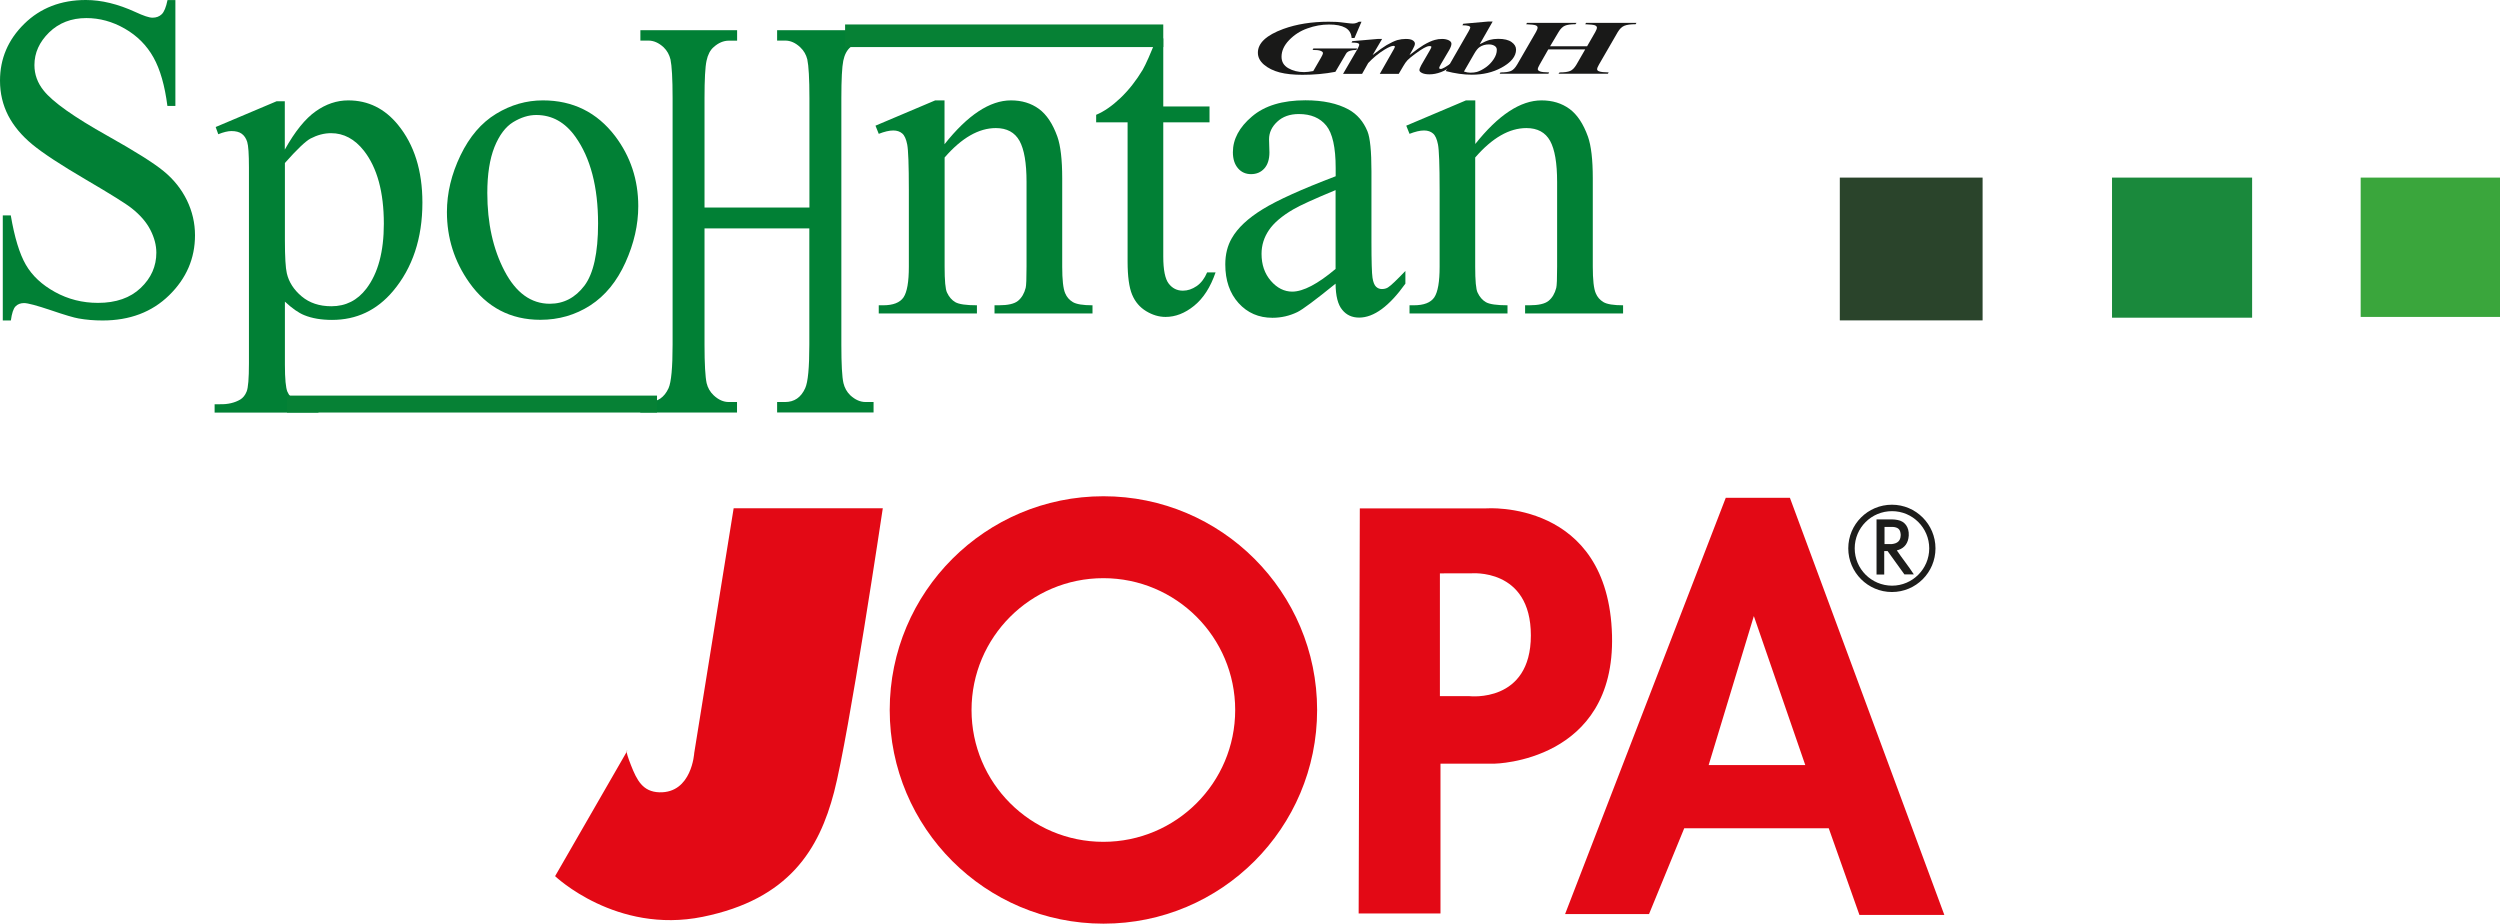 <?xml version="1.0" encoding="UTF-8"?>
<svg xmlns="http://www.w3.org/2000/svg" xmlns:xlink="http://www.w3.org/1999/xlink" version="1.1" id="Ebene_1" x="0px" y="0px" viewBox="0 0 260 96.07" style="enable-background:new 0 0 260 96.07;" xml:space="preserve">
<style type="text/css">
	.st0{fill:#1D1D1B;}
	.st1{fill:#E30915;}
	.st2{clip-path:url(#SVGID_00000158011284644860524970000010749289175426919322_);fill:#018035;}
	.st3{fill:#018035;}
	.st4{fill:#2A442B;}
	.st5{fill:#1A893C;}
	.st6{fill:#3AA63C;}
	.st7{fill:#191918;}
	
		.st8{clip-path:url(#SVGID_00000102525491724669449690000012286156744236879498_);fill:none;stroke:#068135;stroke-width:2.352;stroke-miterlimit:10;}
</style>
<g>
	<path class="st0" d="M196.76,61.57c2.5,0,4.53-2.03,4.53-4.54c0-2.5-2.03-4.54-4.53-4.54c-2.51,0-4.54,2.03-4.54,4.54   C192.22,59.53,194.26,61.57,196.76,61.57 M192.89,57.03c0-2.14,1.73-3.87,3.88-3.87c2.14,0,3.87,1.74,3.87,3.87   c0,2.14-1.74,3.88-3.87,3.88C194.62,60.9,192.89,59.17,192.89,57.03"></path>
	<path class="st1" d="M57.73,91.12c0,0,6.34,6.06,15.35,4.23c9.01-1.83,12.11-7.04,13.66-12.96c1.55-5.92,5.07-29.53,5.07-29.53   H76.3l-4.1,25.45c0,0-0.24,4.18-3.62,4.09c-1.74-0.05-2.35-1.27-2.96-2.82c-0.69-1.75-0.38-1.5-0.38-1.5L57.73,91.12z"></path>
	<path class="st1" d="M149.75,59.63V72.4h3.07c0,0,6.39,0.75,6.39-6.32s-6.26-6.45-6.26-6.45H149.75z M141.42,52.87h13.15   c0,0,12.71-0.94,13.08,13.21c0.35,13.16-12.21,13.34-12.21,13.34h-5.63V95h-8.51L141.42,52.87z"></path>
	<path class="st1" d="M177.7,79.57h10.05l-5.35-15.5L177.7,79.57z M179.48,51.77h6.67l16.06,43.38h-8.83l-3.19-9.01h-15.03   l-3.66,8.92h-8.73L179.48,51.77z"></path>
	<path class="st0" d="M196.63,56.59c0.05,0,0.09-0.01,0.15-0.01c0.57-0.07,0.87-0.34,0.89-0.89c0.01-0.07,0-0.13-0.01-0.2   c-0.05-0.45-0.28-0.65-0.8-0.69h-0.07h-0.8v1.78H196.63z M195.17,54.02h1.66c0.15,0,0.32,0.02,0.53,0.06   c0.72,0.13,1.2,0.72,1.15,1.62c-0.05,0.78-0.43,1.27-1.04,1.48l-0.2,0.06c0.56,0.84,1.23,1.65,1.77,2.5h-0.98l-1.75-2.43h-0.35   v2.44h-0.8V54.02z"></path>
	<path class="st1" d="M128.46,73.84c0,7.57-6.14,13.71-13.71,13.71c-7.57,0-13.71-6.14-13.71-13.71c0-7.57,6.14-13.71,13.71-13.71   C122.32,60.13,128.46,66.27,128.46,73.84 M136.98,73.84c0-12.27-9.95-22.23-22.22-22.23c-12.27,0-22.23,9.95-22.23,22.23   c0,12.27,9.95,22.22,22.23,22.22C127.03,96.07,136.98,86.11,136.98,73.84"></path>
</g>
<g>
	<defs>
		<rect id="SVGID_1_" width="260" height="42.9"></rect>
	</defs>
	<clipPath id="SVGID_00000023984012856689888890000009167705477262133182_">
		<use xlink:href="#SVGID_1_" style="overflow:visible;"></use>
	</clipPath>
	<path style="clip-path:url(#SVGID_00000023984012856689888890000009167705477262133182_);fill:#018035;" d="M18.24,0v11.02h-0.83   c-0.27-2.12-0.75-3.8-1.45-5.05c-0.7-1.25-1.69-2.25-2.98-2.99c-1.29-0.74-2.62-1.1-4-1.1c-1.56,0-2.85,0.5-3.87,1.49   c-1.02,1-1.53,2.13-1.53,3.4c0,0.97,0.32,1.86,0.97,2.66c0.93,1.17,3.14,2.74,6.64,4.7c2.85,1.6,4.8,2.82,5.84,3.68   c1.04,0.85,1.84,1.86,2.41,3.02c0.56,1.16,0.84,2.37,0.84,3.64c0,2.41-0.9,4.49-2.69,6.24c-1.79,1.75-4.1,2.62-6.92,2.62   c-0.88,0-1.72-0.07-2.5-0.21c-0.47-0.08-1.43-0.36-2.89-0.86c-1.46-0.49-2.39-0.74-2.78-0.74c-0.37,0-0.67,0.12-0.89,0.35   c-0.22,0.23-0.38,0.72-0.48,1.46H0.29V22.4h0.83c0.39,2.29,0.91,4,1.57,5.14c0.66,1.14,1.67,2.08,3.03,2.83   c1.36,0.75,2.85,1.13,4.47,1.13c1.87,0,3.36-0.52,4.44-1.55c1.09-1.03,1.63-2.26,1.63-3.67c0-0.78-0.21-1.57-0.62-2.37   c-0.41-0.8-1.05-1.54-1.92-2.23c-0.58-0.47-2.18-1.47-4.79-3c-2.61-1.53-4.47-2.75-5.57-3.66c-1.1-0.91-1.94-1.91-2.51-3.01   C0.29,10.91,0,9.71,0,8.39C0,6.1,0.84,4.13,2.52,2.48C4.2,0.83,6.34,0,8.93,0c1.62,0,3.34,0.42,5.15,1.25   c0.84,0.39,1.43,0.59,1.78,0.59c0.39,0,0.71-0.12,0.96-0.36c0.25-0.24,0.45-0.73,0.6-1.47H18.24z"></path>
</g>
<g>
	<path class="st3" d="M22.43,13.21l6.34-2.68h0.85v5.03c1.06-1.9,2.13-3.22,3.21-3.98c1.07-0.76,2.2-1.14,3.39-1.14   c2.07,0,3.79,0.85,5.17,2.54c1.69,2.07,2.54,4.76,2.54,8.09c0,3.71-1.02,6.79-3.06,9.21c-1.68,1.99-3.79,2.99-6.34,2.99   c-1.11,0-2.07-0.16-2.88-0.49c-0.6-0.24-1.27-0.71-2.02-1.41v6.56c0,1.47,0.09,2.41,0.26,2.81c0.17,0.4,0.47,0.72,0.9,0.95   c0.43,0.23,1.2,0.35,2.33,0.35v0.87h-10.8v-0.87h0.56c0.82,0.02,1.53-0.15,2.11-0.49c0.28-0.17,0.51-0.45,0.66-0.83   c0.16-0.38,0.24-1.36,0.24-2.93V17.42c0-1.39-0.06-2.28-0.18-2.66c-0.12-0.38-0.31-0.66-0.57-0.85c-0.26-0.19-0.62-0.28-1.07-0.28   c-0.36,0-0.82,0.11-1.37,0.33L22.43,13.21z M29.63,16.95v8.04c0,1.74,0.07,2.88,0.2,3.43c0.21,0.91,0.72,1.71,1.54,2.4   c0.82,0.69,1.85,1.03,3.09,1.03c1.5,0,2.71-0.61,3.64-1.83c1.22-1.6,1.82-3.85,1.82-6.75c0-3.29-0.69-5.82-2.07-7.59   c-0.96-1.22-2.1-1.83-3.42-1.83c-0.72,0-1.43,0.19-2.14,0.56C31.77,14.69,30.88,15.54,29.63,16.95"></path>
	<path class="st3" d="M56.46,10.44c3.12,0,5.62,1.24,7.51,3.71c1.6,2.12,2.41,4.54,2.41,7.29c0,1.93-0.44,3.88-1.33,5.85   c-0.89,1.97-2.1,3.46-3.66,4.47c-1.55,1-3.28,1.5-5.19,1.5c-3.1,0-5.57-1.29-7.4-3.88c-1.54-2.18-2.32-4.62-2.32-7.33   c0-1.97,0.47-3.94,1.41-5.89c0.94-1.95,2.17-3.39,3.7-4.32C53.13,10.9,54.75,10.44,56.46,10.44 M55.77,11.96   c-0.8,0-1.59,0.25-2.4,0.74c-0.8,0.49-1.45,1.36-1.95,2.6c-0.49,1.24-0.74,2.83-0.74,4.77c0,3.13,0.6,5.84,1.79,8.11   c1.19,2.27,2.76,3.41,4.71,3.41c1.45,0,2.65-0.63,3.6-1.88c0.94-1.25,1.42-3.41,1.42-6.46c0-3.82-0.79-6.83-2.36-9.03   C58.77,12.72,57.42,11.96,55.77,11.96"></path>
	<path class="st3" d="M73.27,21.58h10.91V10.2c0-2.03-0.08-3.37-0.22-4.02c-0.12-0.49-0.36-0.91-0.73-1.26   c-0.5-0.47-1.02-0.7-1.58-0.7h-0.83V3.14h10.04v1.09h-0.83c-0.55,0-1.08,0.22-1.58,0.67c-0.37,0.31-0.62,0.79-0.75,1.42   c-0.13,0.64-0.2,1.93-0.2,3.89v25.65c0,2.01,0.07,3.34,0.22,3.99c0.12,0.49,0.35,0.91,0.71,1.26c0.51,0.47,1.04,0.7,1.59,0.7h0.83   v1.09H80.82v-1.09h0.83c0.96,0,1.66-0.48,2.09-1.44c0.29-0.63,0.43-2.13,0.43-4.52V23.75H73.27v12.11c0,2.01,0.08,3.34,0.22,3.99   c0.12,0.49,0.36,0.91,0.73,1.26c0.5,0.47,1.02,0.7,1.58,0.7h0.85v1.09H66.59v-1.09h0.83c0.97,0,1.67-0.48,2.11-1.44   c0.28-0.63,0.42-2.13,0.42-4.52V10.2c0-2.03-0.08-3.37-0.22-4.02c-0.12-0.49-0.35-0.91-0.71-1.26c-0.51-0.47-1.04-0.7-1.59-0.7   h-0.83V3.14h10.06v1.09H75.8c-0.55,0-1.08,0.22-1.58,0.67c-0.36,0.31-0.61,0.79-0.74,1.42c-0.14,0.64-0.21,1.93-0.21,3.89V21.58z"></path>
	<path class="st3" d="M98.23,15c2.41-3.04,4.72-4.56,6.91-4.56c1.12,0,2.09,0.29,2.9,0.88c0.81,0.59,1.45,1.56,1.93,2.9   c0.33,0.94,0.5,2.38,0.5,4.32v9.19c0,1.36,0.1,2.29,0.31,2.77c0.16,0.39,0.43,0.7,0.8,0.92c0.37,0.22,1.05,0.33,2.04,0.33v0.85   h-10.19v-0.85h0.43c0.96,0,1.63-0.15,2.01-0.46c0.38-0.31,0.65-0.76,0.8-1.35c0.06-0.23,0.09-0.97,0.09-2.21v-8.81   c0-1.96-0.24-3.38-0.73-4.27c-0.49-0.88-1.31-1.33-2.46-1.33c-1.78,0-3.56,1.02-5.33,3.06v11.35c0,1.46,0.08,2.36,0.25,2.7   c0.21,0.45,0.5,0.79,0.87,1c0.37,0.21,1.11,0.32,2.24,0.32v0.85H91.39v-0.85h0.45c1.05,0,1.76-0.28,2.13-0.83   c0.37-0.56,0.55-1.62,0.55-3.18v-7.99c0-2.59-0.06-4.16-0.17-4.72c-0.11-0.56-0.28-0.95-0.52-1.15c-0.23-0.2-0.54-0.31-0.93-0.31   c-0.42,0-0.92,0.12-1.51,0.35l-0.34-0.85l6.21-2.63h0.97V15z"></path>
	<path class="st3" d="M120.98,4v7.07h4.81v1.65h-4.81v13.96c0,1.39,0.19,2.33,0.57,2.82c0.38,0.49,0.87,0.73,1.47,0.73   c0.5,0,0.97-0.16,1.44-0.48c0.46-0.32,0.82-0.8,1.08-1.42h0.88c-0.53,1.54-1.27,2.69-2.23,3.47c-0.96,0.78-1.95,1.16-2.97,1.16   c-0.69,0-1.36-0.2-2.02-0.6c-0.66-0.4-1.15-0.97-1.46-1.72c-0.31-0.74-0.47-1.89-0.47-3.44V12.72H114v-0.78   c0.82-0.34,1.67-0.93,2.53-1.75c0.86-0.82,1.63-1.8,2.31-2.93c0.34-0.6,0.82-1.68,1.44-3.27H120.98z"></path>
	<path class="st3" d="M138.9,29.5c-2.11,1.71-3.44,2.7-3.98,2.96c-0.81,0.39-1.67,0.59-2.59,0.59c-1.42,0-2.6-0.51-3.52-1.53   c-0.92-1.02-1.38-2.36-1.38-4.02c0-1.05,0.23-1.96,0.68-2.73c0.61-1.07,1.68-2.07,3.21-3.01c1.52-0.94,4.05-2.08,7.59-3.43v-0.85   c0-2.15-0.33-3.62-0.98-4.42c-0.65-0.8-1.6-1.2-2.85-1.2c-0.94,0-1.69,0.27-2.25,0.8c-0.57,0.53-0.85,1.14-0.85,1.83l0.04,1.36   c0,0.72-0.18,1.28-0.53,1.67c-0.35,0.39-0.81,0.59-1.38,0.59c-0.55,0-1.01-0.2-1.36-0.61c-0.35-0.41-0.53-0.96-0.53-1.67   c0-1.35,0.66-2.59,1.98-3.71c1.32-1.13,3.17-1.69,5.56-1.69c1.83,0,3.33,0.32,4.5,0.96c0.88,0.49,1.54,1.25,1.96,2.28   c0.27,0.67,0.41,2.05,0.41,4.14v7.31c0,2.05,0.04,3.31,0.11,3.77c0.07,0.46,0.2,0.77,0.37,0.93c0.17,0.16,0.37,0.24,0.6,0.24   c0.24,0,0.45-0.05,0.63-0.16c0.32-0.2,0.92-0.78,1.82-1.72v1.32c-1.68,2.35-3.28,3.53-4.81,3.53c-0.74,0-1.32-0.27-1.75-0.8   C139.14,31.69,138.91,30.78,138.9,29.5 M138.9,27.97v-8.2c-2.27,0.94-3.73,1.61-4.39,2c-1.19,0.69-2.03,1.41-2.54,2.16   c-0.51,0.75-0.77,1.57-0.77,2.47c0,1.13,0.32,2.06,0.97,2.81c0.64,0.74,1.39,1.12,2.23,1.12C135.54,30.32,137.04,29.54,138.9,27.97   "></path>
	<path class="st3" d="M153.41,15c2.41-3.04,4.72-4.56,6.91-4.56c1.12,0,2.09,0.29,2.9,0.88c0.81,0.59,1.45,1.56,1.93,2.9   c0.33,0.94,0.5,2.38,0.5,4.32v9.19c0,1.36,0.1,2.29,0.31,2.77c0.16,0.39,0.43,0.7,0.8,0.92c0.37,0.22,1.05,0.33,2.04,0.33v0.85   h-10.19v-0.85h0.43c0.96,0,1.63-0.15,2.01-0.46c0.38-0.31,0.65-0.76,0.8-1.35c0.06-0.23,0.09-0.97,0.09-2.21v-8.81   c0-1.96-0.24-3.38-0.73-4.27c-0.49-0.88-1.31-1.33-2.46-1.33c-1.79,0-3.56,1.02-5.33,3.06v11.35c0,1.46,0.08,2.36,0.25,2.7   c0.21,0.45,0.5,0.79,0.87,1c0.37,0.21,1.11,0.32,2.24,0.32v0.85h-10.19v-0.85h0.45c1.05,0,1.76-0.28,2.13-0.83   c0.37-0.56,0.55-1.62,0.55-3.18v-7.99c0-2.59-0.06-4.16-0.17-4.72c-0.11-0.56-0.28-0.95-0.52-1.15c-0.23-0.2-0.54-0.31-0.93-0.31   c-0.42,0-0.92,0.12-1.51,0.35l-0.34-0.85l6.21-2.63h0.97V15z"></path>
	<rect x="191.34" y="18.47" class="st4" width="14.85" height="14.85"></rect>
	<rect x="219.65" y="18.47" class="st5" width="14.57" height="14.57"></rect>
	<rect x="245.51" y="18.47" class="st6" width="14.49" height="14.49"></rect>
	<path class="st7" d="M141.6,2.25l-0.73,1.7h-0.3c-0.04-0.49-0.26-0.85-0.66-1.07c-0.4-0.22-0.96-0.33-1.69-0.33   c-0.75,0-1.49,0.13-2.24,0.4c-0.75,0.26-1.38,0.67-1.91,1.22c-0.53,0.55-0.79,1.13-0.79,1.73c0,0.52,0.23,0.92,0.7,1.19   c0.47,0.27,1.01,0.41,1.64,0.41c0.26,0,0.59-0.04,0.96-0.11l0.81-1.4c0.13-0.23,0.2-0.39,0.2-0.46c0-0.1-0.08-0.18-0.24-0.24   c-0.16-0.07-0.44-0.1-0.84-0.1l0.08-0.15h4.55l-0.07,0.15c-0.27,0.01-0.48,0.03-0.63,0.08c-0.15,0.04-0.27,0.11-0.36,0.19   c-0.05,0.05-0.13,0.18-0.24,0.38l-0.96,1.63c-1.09,0.21-2.23,0.31-3.43,0.31c-0.93,0-1.72-0.08-2.37-0.25   c-0.65-0.17-1.19-0.44-1.62-0.8c-0.43-0.37-0.64-0.78-0.64-1.25c0-1,0.88-1.82,2.65-2.47c1.38-0.5,2.95-0.75,4.71-0.75   c0.31,0,0.59,0.01,0.85,0.02c0.19,0.01,0.53,0.05,1.01,0.11c0.31,0.04,0.52,0.06,0.64,0.06c0.23,0,0.44-0.06,0.65-0.19H141.6z"></path>
	<path class="st7" d="M143.74,4.05l-0.99,1.68c0.67-0.52,1.16-0.86,1.46-1.04c0.45-0.26,0.82-0.43,1.11-0.52   c0.29-0.08,0.59-0.12,0.88-0.12c0.34,0,0.58,0.05,0.73,0.15c0.15,0.1,0.22,0.21,0.22,0.34c0,0.13-0.07,0.32-0.21,0.56l-0.35,0.63   c0.67-0.52,1.16-0.87,1.45-1.04c0.46-0.27,0.85-0.45,1.19-0.54c0.23-0.07,0.48-0.1,0.75-0.1c0.27,0,0.5,0.05,0.69,0.14   c0.18,0.09,0.28,0.21,0.28,0.36c0,0.17-0.08,0.38-0.23,0.65l-0.86,1.46c-0.13,0.22-0.19,0.36-0.19,0.42c0,0.02,0.02,0.04,0.05,0.06   c0.03,0.02,0.07,0.03,0.11,0.03c0.06,0,0.11-0.01,0.15-0.03c0.19-0.07,0.38-0.19,0.59-0.33c0.05-0.03,0.12-0.08,0.21-0.14   l0.26,0.09c-0.36,0.34-0.75,0.58-1.18,0.74c-0.43,0.16-0.82,0.23-1.19,0.23c-0.32,0-0.57-0.04-0.76-0.13   c-0.19-0.09-0.29-0.19-0.29-0.31c0-0.11,0.07-0.28,0.19-0.51l0.88-1.52c0.12-0.21,0.18-0.34,0.18-0.39c0-0.02-0.02-0.04-0.05-0.05   c-0.04-0.02-0.07-0.03-0.11-0.03c-0.07,0-0.13,0.01-0.2,0.02c-0.1,0.03-0.25,0.09-0.45,0.2c-0.2,0.11-0.5,0.31-0.88,0.59   c-0.38,0.28-0.65,0.5-0.8,0.66c-0.15,0.16-0.29,0.36-0.44,0.62l-0.47,0.8h-1.97l1.45-2.55c0.08-0.14,0.12-0.23,0.12-0.29   c0-0.02-0.02-0.03-0.05-0.05c-0.03-0.02-0.07-0.02-0.1-0.02c-0.19,0-0.49,0.13-0.91,0.38c-0.63,0.39-1.21,0.86-1.72,1.41   l-0.63,1.12h-1.98l1.46-2.51c0.14-0.25,0.22-0.42,0.22-0.53c0-0.04-0.02-0.08-0.06-0.11c-0.04-0.03-0.11-0.05-0.2-0.07   c-0.09-0.02-0.27-0.03-0.54-0.03l0.08-0.15l2.65-0.23H143.74z"></path>
	<path class="st7" d="M155.23,2.25l-1.34,2.35c0.41-0.22,0.75-0.37,1.03-0.45c0.27-0.07,0.57-0.11,0.89-0.11   c0.62,0,1.09,0.11,1.4,0.34c0.31,0.22,0.46,0.48,0.46,0.78c0,0.7-0.51,1.33-1.52,1.88c-0.9,0.49-1.93,0.73-3.08,0.73   c-0.85,0-1.76-0.13-2.71-0.38l2.38-4.14c0.11-0.2,0.17-0.33,0.17-0.4c0-0.06-0.05-0.11-0.16-0.15c-0.15-0.05-0.37-0.07-0.66-0.07   l0.09-0.16l2.59-0.23H155.23z M152.25,7.44c0.24,0.08,0.46,0.12,0.66,0.12c0.27,0,0.5-0.03,0.69-0.08c0.3-0.09,0.6-0.25,0.93-0.48   c0.32-0.23,0.59-0.51,0.81-0.84c0.22-0.33,0.33-0.65,0.33-0.98c0-0.18-0.08-0.32-0.25-0.42c-0.17-0.1-0.36-0.14-0.58-0.14   c-0.36,0-0.68,0.09-0.95,0.27c-0.18,0.11-0.38,0.36-0.59,0.73L152.25,7.44z"></path>
	<path class="st7" d="M161.21,4.81h3.85l0.85-1.48c0.11-0.2,0.17-0.36,0.17-0.46c0-0.1-0.07-0.18-0.21-0.24   c-0.14-0.05-0.48-0.09-1.01-0.11l0.09-0.14h5.24l-0.09,0.14c-0.51,0-0.9,0.05-1.17,0.16c-0.26,0.11-0.49,0.33-0.68,0.65l-1.96,3.39   c-0.13,0.22-0.19,0.38-0.19,0.48c0,0.1,0.07,0.17,0.21,0.22c0.18,0.07,0.51,0.1,0.99,0.11l-0.08,0.14h-5.14l0.12-0.14   c0.5,0,0.86-0.05,1.1-0.15c0.23-0.1,0.45-0.32,0.65-0.66l0.91-1.58h-3.84l-0.9,1.58c-0.13,0.22-0.19,0.38-0.19,0.48   c0,0.09,0.08,0.17,0.24,0.23c0.16,0.06,0.47,0.09,0.94,0.1l-0.08,0.14h-5.07l0.09-0.14c0.5,0,0.86-0.05,1.09-0.15   c0.23-0.1,0.44-0.32,0.64-0.66l1.96-3.39c0.11-0.2,0.17-0.35,0.17-0.46c0-0.11-0.07-0.19-0.21-0.24c-0.14-0.05-0.47-0.09-0.98-0.11   l0.09-0.14h5.15l-0.12,0.14c-0.48,0-0.84,0.05-1.08,0.15c-0.24,0.1-0.47,0.32-0.67,0.66L161.21,4.81z"></path>
</g>
<g>
	<defs>
		<rect id="SVGID_00000176757918700798491260000010961920031691034258_" width="260" height="42.9"></rect>
	</defs>
	<clipPath id="SVGID_00000150797479094170450130000013199786462559558815_">
		<use xlink:href="#SVGID_00000176757918700798491260000010961920031691034258_" style="overflow:visible;"></use>
	</clipPath>
	
		<path style="clip-path:url(#SVGID_00000150797479094170450130000013199786462559558815_);fill:none;stroke:#068135;stroke-width:2.352;stroke-miterlimit:10;" d="   M87.89,3.72h33.09 M29.85,42.32h38.48"></path>
</g>
</svg>
